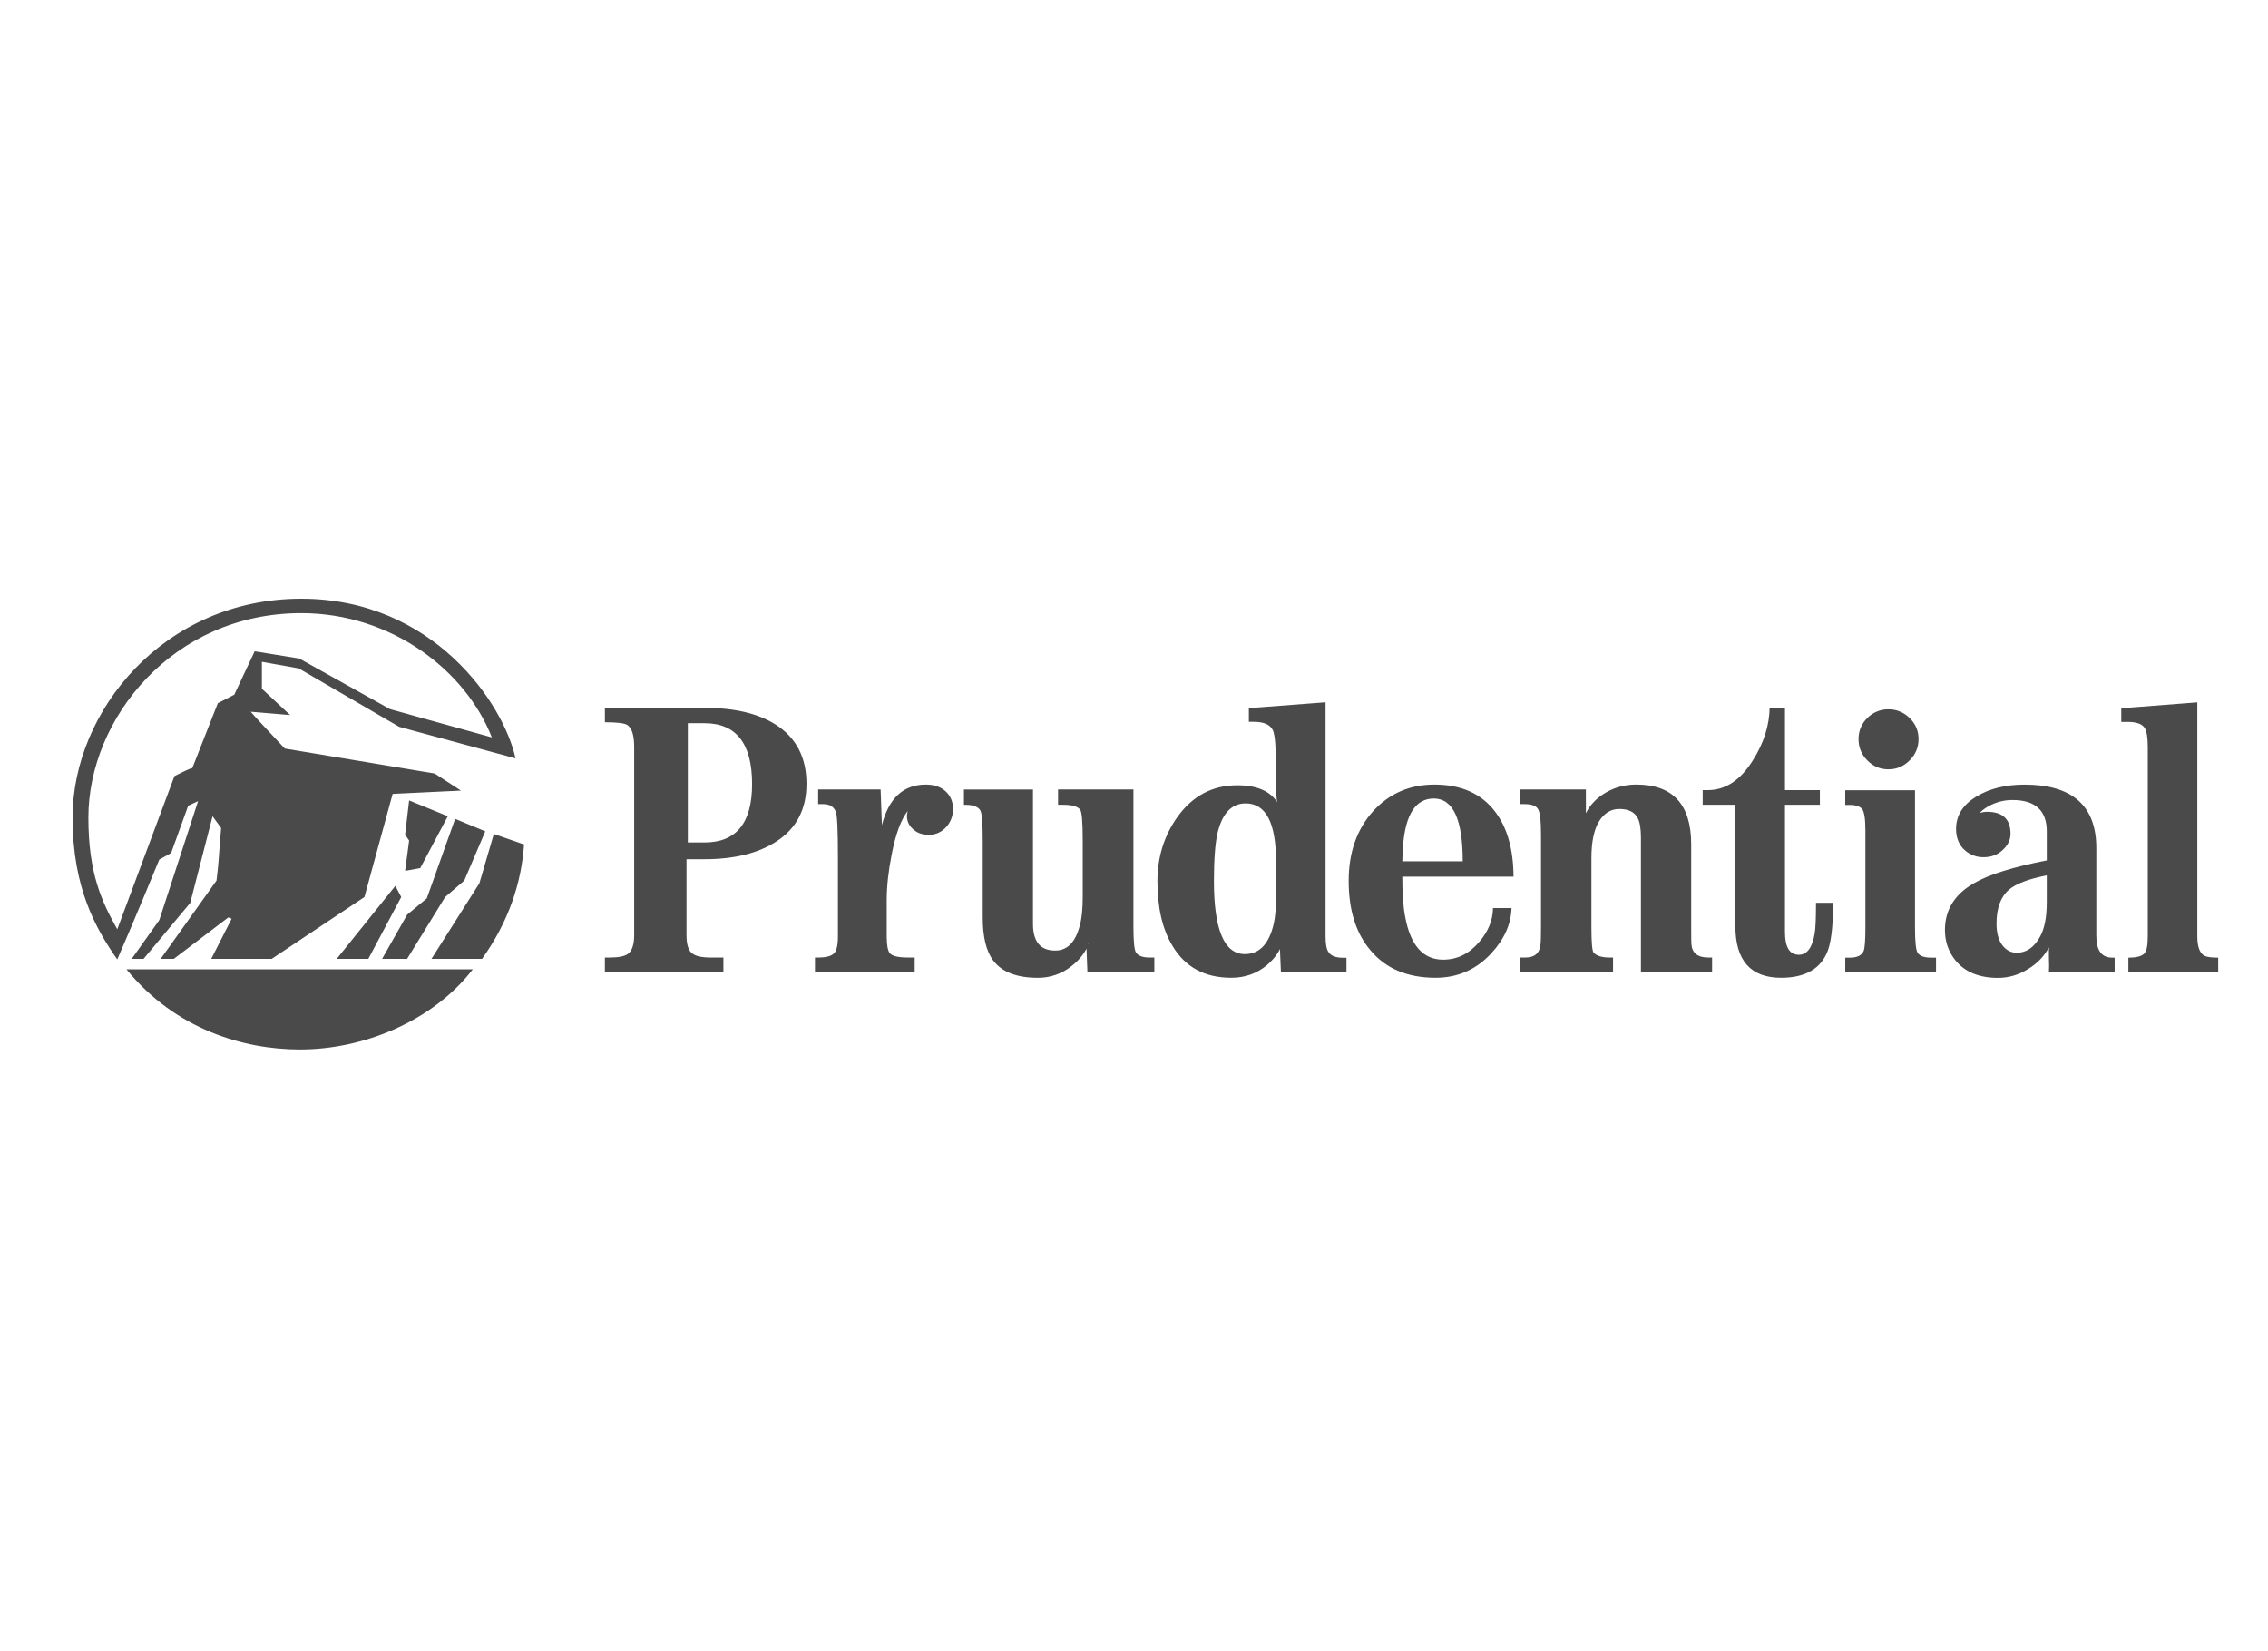 <svg xmlns="http://www.w3.org/2000/svg" width="125" height="91" viewBox="0 0 125 91" fill="none"><path d="M117.305 52.783C117.752 52.783 118.016 52.71 118.181 52.562C118.31 52.428 118.374 52.116 118.374 51.607V41.188C118.374 40.655 118.316 40.301 118.205 40.124C118.058 39.901 117.746 39.789 117.274 39.789H116.913V39.037L121.104 38.712V51.612C121.104 52.275 121.281 52.648 121.637 52.728C121.778 52.764 121.987 52.783 122.256 52.783V53.592H117.305V52.783ZM110.73 49.033C111.115 48.705 111.808 48.445 112.807 48.248V49.731C112.807 50.571 112.678 51.208 112.428 51.643C112.103 52.225 111.68 52.513 111.153 52.513C110.84 52.513 110.577 52.379 110.363 52.103C110.148 51.827 110.038 51.429 110.038 50.902C110.038 50.044 110.271 49.425 110.73 49.033V49.033ZM108.95 45.067C109.033 44.847 109.247 44.637 109.597 44.438C109.999 44.212 110.453 44.094 110.914 44.095C112.177 44.095 112.808 44.673 112.808 45.831V47.424C110.939 47.788 109.603 48.208 108.788 48.683C107.728 49.296 107.195 50.154 107.195 51.257C107.195 51.907 107.394 52.477 107.796 52.961C108.32 53.586 109.096 53.898 110.125 53.898C110.71 53.898 111.271 53.732 111.804 53.395C112.3 53.088 112.674 52.697 112.925 52.218V52.708C112.94 53.125 112.94 53.425 112.925 53.591H116.549V52.782H116.411C115.829 52.782 115.538 52.383 115.538 51.581V46.747C115.538 44.414 114.217 43.246 111.583 43.246C110.517 43.246 109.622 43.472 108.896 43.922C108.17 44.371 107.808 44.959 107.808 45.69C107.808 46.193 107.974 46.592 108.311 46.882C108.593 47.123 108.952 47.253 109.322 47.248C109.748 47.248 110.1 47.114 110.382 46.848C110.667 46.584 110.81 46.286 110.81 45.96C110.81 45.151 110.378 44.745 109.524 44.745C109.2 44.745 108.937 44.849 108.739 45.055L108.951 45.137C108.953 45.091 108.953 45.067 108.95 45.067V45.067ZM38.805 47.359C40.456 47.359 41.776 47.035 42.769 46.394C43.891 45.676 44.449 44.615 44.449 43.207C44.449 41.744 43.882 40.655 42.748 39.936C41.783 39.322 40.478 39.014 38.829 39.014H33.339V39.809C33.991 39.809 34.396 39.856 34.552 39.947C34.819 40.097 34.953 40.506 34.953 41.177V51.539C34.953 52.047 34.843 52.391 34.619 52.568C34.435 52.709 34.092 52.777 33.586 52.777H33.338V53.586H39.871V52.777H39.191C38.667 52.777 38.312 52.697 38.122 52.526C37.932 52.36 37.837 52.035 37.837 51.539V47.359H38.805ZM41.452 43.218C41.452 45.363 40.576 46.435 38.829 46.435H37.91V39.861H38.829C40.576 39.861 41.452 40.981 41.452 43.218V43.218ZM48.606 45.48C48.986 43.99 49.791 43.244 51.029 43.244C51.482 43.244 51.844 43.367 52.117 43.614C52.389 43.862 52.527 44.189 52.527 44.598C52.53 44.947 52.407 45.285 52.181 45.551C51.917 45.857 51.587 46.013 51.188 46.013C50.808 46.013 50.505 45.895 50.282 45.663C50.067 45.459 49.972 45.208 49.99 44.91C49.99 44.883 50.006 44.812 50.03 44.7C49.656 45.171 49.363 45.977 49.142 47.11C48.964 48.019 48.872 48.852 48.872 49.603V51.607C48.872 52.078 48.928 52.385 49.032 52.526C49.16 52.697 49.509 52.777 50.073 52.777H50.413V53.586H44.917V52.777H45.123C45.499 52.777 45.772 52.709 45.938 52.575C46.103 52.446 46.182 52.115 46.182 51.607V47.237C46.182 45.732 46.143 44.894 46.06 44.727C45.944 44.456 45.717 44.321 45.38 44.321H45.092V43.514H48.536L48.606 45.48ZM60.012 51.98C59.969 52.005 59.926 52.042 59.871 52.073L60.012 51.993C59.841 52.465 59.525 52.888 59.059 53.249C58.532 53.671 57.875 53.899 57.2 53.894C56.035 53.894 55.214 53.575 54.736 52.932C54.356 52.428 54.163 51.639 54.163 50.566V46.346C54.163 45.396 54.12 44.842 54.038 44.683C53.921 44.47 53.648 44.359 53.214 44.359H53.128V43.515H56.933V50.922C56.933 51.902 57.341 52.392 58.156 52.392C58.83 52.392 59.286 51.927 59.522 50.977C59.626 50.597 59.675 50.076 59.675 49.414V46.35C59.675 45.302 59.627 44.725 59.525 44.613C59.378 44.446 59.072 44.358 58.603 44.358H58.315V43.514H62.47V51.074C62.47 51.901 62.519 52.385 62.62 52.514C62.749 52.692 62.997 52.777 63.362 52.777H63.622V53.586H59.933L59.872 51.963L59.933 52.005L59.951 52.049L60.012 51.98V51.98ZM68.183 43.283C66.826 43.283 65.73 43.866 64.896 45.025C64.161 46.058 63.793 47.237 63.793 48.567C63.793 50.025 64.063 51.208 64.614 52.121C65.313 53.304 66.394 53.892 67.862 53.892C68.616 53.892 69.271 53.659 69.829 53.194C70.264 52.82 70.549 52.409 70.681 51.962L70.611 52.017L70.528 51.938L70.598 53.586H74.211V52.789H74.03C73.616 52.789 73.343 52.678 73.212 52.464C73.108 52.311 73.058 52.023 73.058 51.612V38.708L68.831 39.031V39.785H69.106C69.64 39.785 69.983 39.93 70.14 40.219C70.232 40.389 70.287 40.773 70.305 41.373C70.305 42.994 70.333 43.942 70.388 44.212C69.996 43.591 69.258 43.283 68.183 43.283V43.283ZM70.327 47.477V49.517C70.327 50.075 70.285 50.54 70.202 50.908C69.951 52.023 69.418 52.587 68.609 52.587C67.475 52.587 66.906 51.245 66.906 48.567C66.906 47.376 66.974 46.498 67.102 45.929C67.361 44.831 67.879 44.281 68.652 44.281C69.768 44.281 70.327 45.347 70.327 47.477V47.477ZM77.288 48.319H83.419C83.409 46.804 83.07 45.609 82.402 44.736C81.649 43.742 80.533 43.244 79.057 43.244C77.699 43.244 76.575 43.733 75.68 44.708C74.779 45.714 74.332 46.994 74.332 48.549C74.332 50.148 74.725 51.416 75.514 52.355C76.36 53.384 77.564 53.892 79.123 53.892C80.333 53.892 81.353 53.446 82.181 52.557C82.904 51.778 83.28 50.945 83.308 50.051H82.288C82.279 50.712 82.028 51.332 81.535 51.908C80.977 52.569 80.313 52.894 79.537 52.894C78.431 52.894 77.733 52.104 77.445 50.523C77.341 49.995 77.288 49.266 77.288 48.319V48.319ZM79.027 44.013C80.086 44.013 80.619 45.166 80.619 47.473H77.288C77.298 47.113 77.313 46.814 77.332 46.574C77.472 44.867 78.037 44.013 79.027 44.013V44.013ZM87.406 44.825C87.636 44.358 88.003 43.979 88.505 43.685C89.008 43.391 89.565 43.243 90.181 43.243C92.2 43.243 93.21 44.34 93.21 46.535V51.123C93.21 51.631 93.214 51.937 93.222 52.042C93.259 52.532 93.572 52.776 94.151 52.776H94.362V53.585H90.44V46.182C90.44 45.67 90.38 45.303 90.257 45.079C90.08 44.753 89.746 44.589 89.252 44.589C88.787 44.589 88.413 44.815 88.131 45.272C87.853 45.73 87.711 46.404 87.711 47.296V51.092C87.711 51.944 87.751 52.421 87.836 52.513C88.005 52.691 88.305 52.777 88.734 52.777H88.903V53.586H83.792V52.777H84.065C84.587 52.777 84.865 52.532 84.905 52.042C84.923 51.926 84.933 51.594 84.933 51.049V46.01C84.933 45.227 84.874 44.751 84.758 44.579C84.645 44.406 84.399 44.321 84.026 44.321H83.794V43.514H87.406V44.825V44.825ZM98.163 53.892C96.488 53.892 95.645 52.941 95.645 51.042V44.358H93.844V43.55H94.12C95.106 43.55 95.939 42.996 96.626 41.88C97.214 40.944 97.515 39.986 97.533 39.014H98.379V43.55H100.302V44.358H98.379V51.38C98.379 52.207 98.634 52.624 99.145 52.624C99.595 52.624 99.887 52.231 100.018 51.447C100.064 51.165 100.089 50.6 100.089 49.761H101.032C101.032 51.147 100.906 52.095 100.658 52.592C100.24 53.463 99.407 53.892 98.163 53.892V53.892ZM16.605 33.795C9.507 33.795 4.871 39.628 4.871 45.059C4.871 48.178 5.63 49.731 6.464 51.219C7.515 48.395 9.615 42.777 9.615 42.777C9.615 42.777 10.594 42.272 10.594 42.346L12.005 38.76L12.912 38.289L14.036 35.898L16.495 36.296L21.494 39.084L27.107 40.643C25.661 36.949 21.568 33.795 16.605 33.795ZM16.531 57.844C13.453 57.844 9.688 56.76 6.97 53.426H26.059C23.847 56.288 20.048 57.844 16.531 57.844V57.844ZM20.3 52.85H18.559L21.789 48.828L22.113 49.443L20.3 52.85ZM22.003 40.062L16.464 36.84L14.434 36.477V37.962L15.992 39.412L13.818 39.229C13.818 39.229 13.889 39.339 15.698 41.258L23.958 42.634L25.404 43.576L21.641 43.757L20.085 49.443L14.976 52.85H11.643L12.767 50.638L12.585 50.566L9.578 52.851H8.855L11.932 48.537C12.078 47.307 12.005 47.85 12.187 45.639L11.716 44.989L10.484 49.768L7.912 52.851H7.259L8.78 50.711L10.918 44.157L10.373 44.408L9.431 47.017L8.78 47.378C8.78 47.378 7.259 51.073 6.463 52.88C5.305 51.221 4 48.974 4 45.059C4 39.192 9.035 33 16.605 33C23.884 33 27.763 38.795 28.413 41.799L22.003 40.062V40.062ZM25.588 48.536L24.534 49.443L22.438 52.85H21.059L22.438 50.417L23.523 49.516L25.085 45.134L26.746 45.821L25.588 48.536V48.536ZM26.568 52.85H23.78L26.421 48.683L27.218 45.966L28.884 46.546C28.737 48.647 28.051 50.779 26.568 52.85V52.85ZM23.161 47.85L22.328 47.998L22.549 46.329L22.328 46.003L22.549 44.118L24.681 44.989L23.161 47.85ZM101.701 52.783H101.968C102.366 52.783 102.617 52.654 102.718 52.409C102.782 52.231 102.812 51.79 102.812 51.079V45.813C102.812 45.099 102.744 44.68 102.597 44.553C102.457 44.428 102.245 44.365 101.967 44.365H101.7V43.557H105.545V51.079C105.545 51.907 105.594 52.391 105.699 52.531C105.827 52.703 106.066 52.782 106.428 52.782H106.704V53.592H101.701V52.783V52.783ZM102.433 40.736C102.433 40.281 102.593 39.896 102.915 39.576C103.067 39.421 103.248 39.299 103.448 39.217C103.648 39.134 103.863 39.093 104.079 39.097C104.297 39.093 104.512 39.134 104.713 39.217C104.914 39.299 105.097 39.421 105.249 39.576C105.578 39.896 105.74 40.281 105.74 40.736C105.74 41.192 105.578 41.583 105.249 41.909C104.925 42.24 104.536 42.404 104.079 42.404C103.623 42.404 103.237 42.24 102.915 41.909C102.76 41.757 102.637 41.574 102.554 41.372C102.471 41.17 102.43 40.954 102.433 40.736" fill="#4A4A4A"></path></svg>